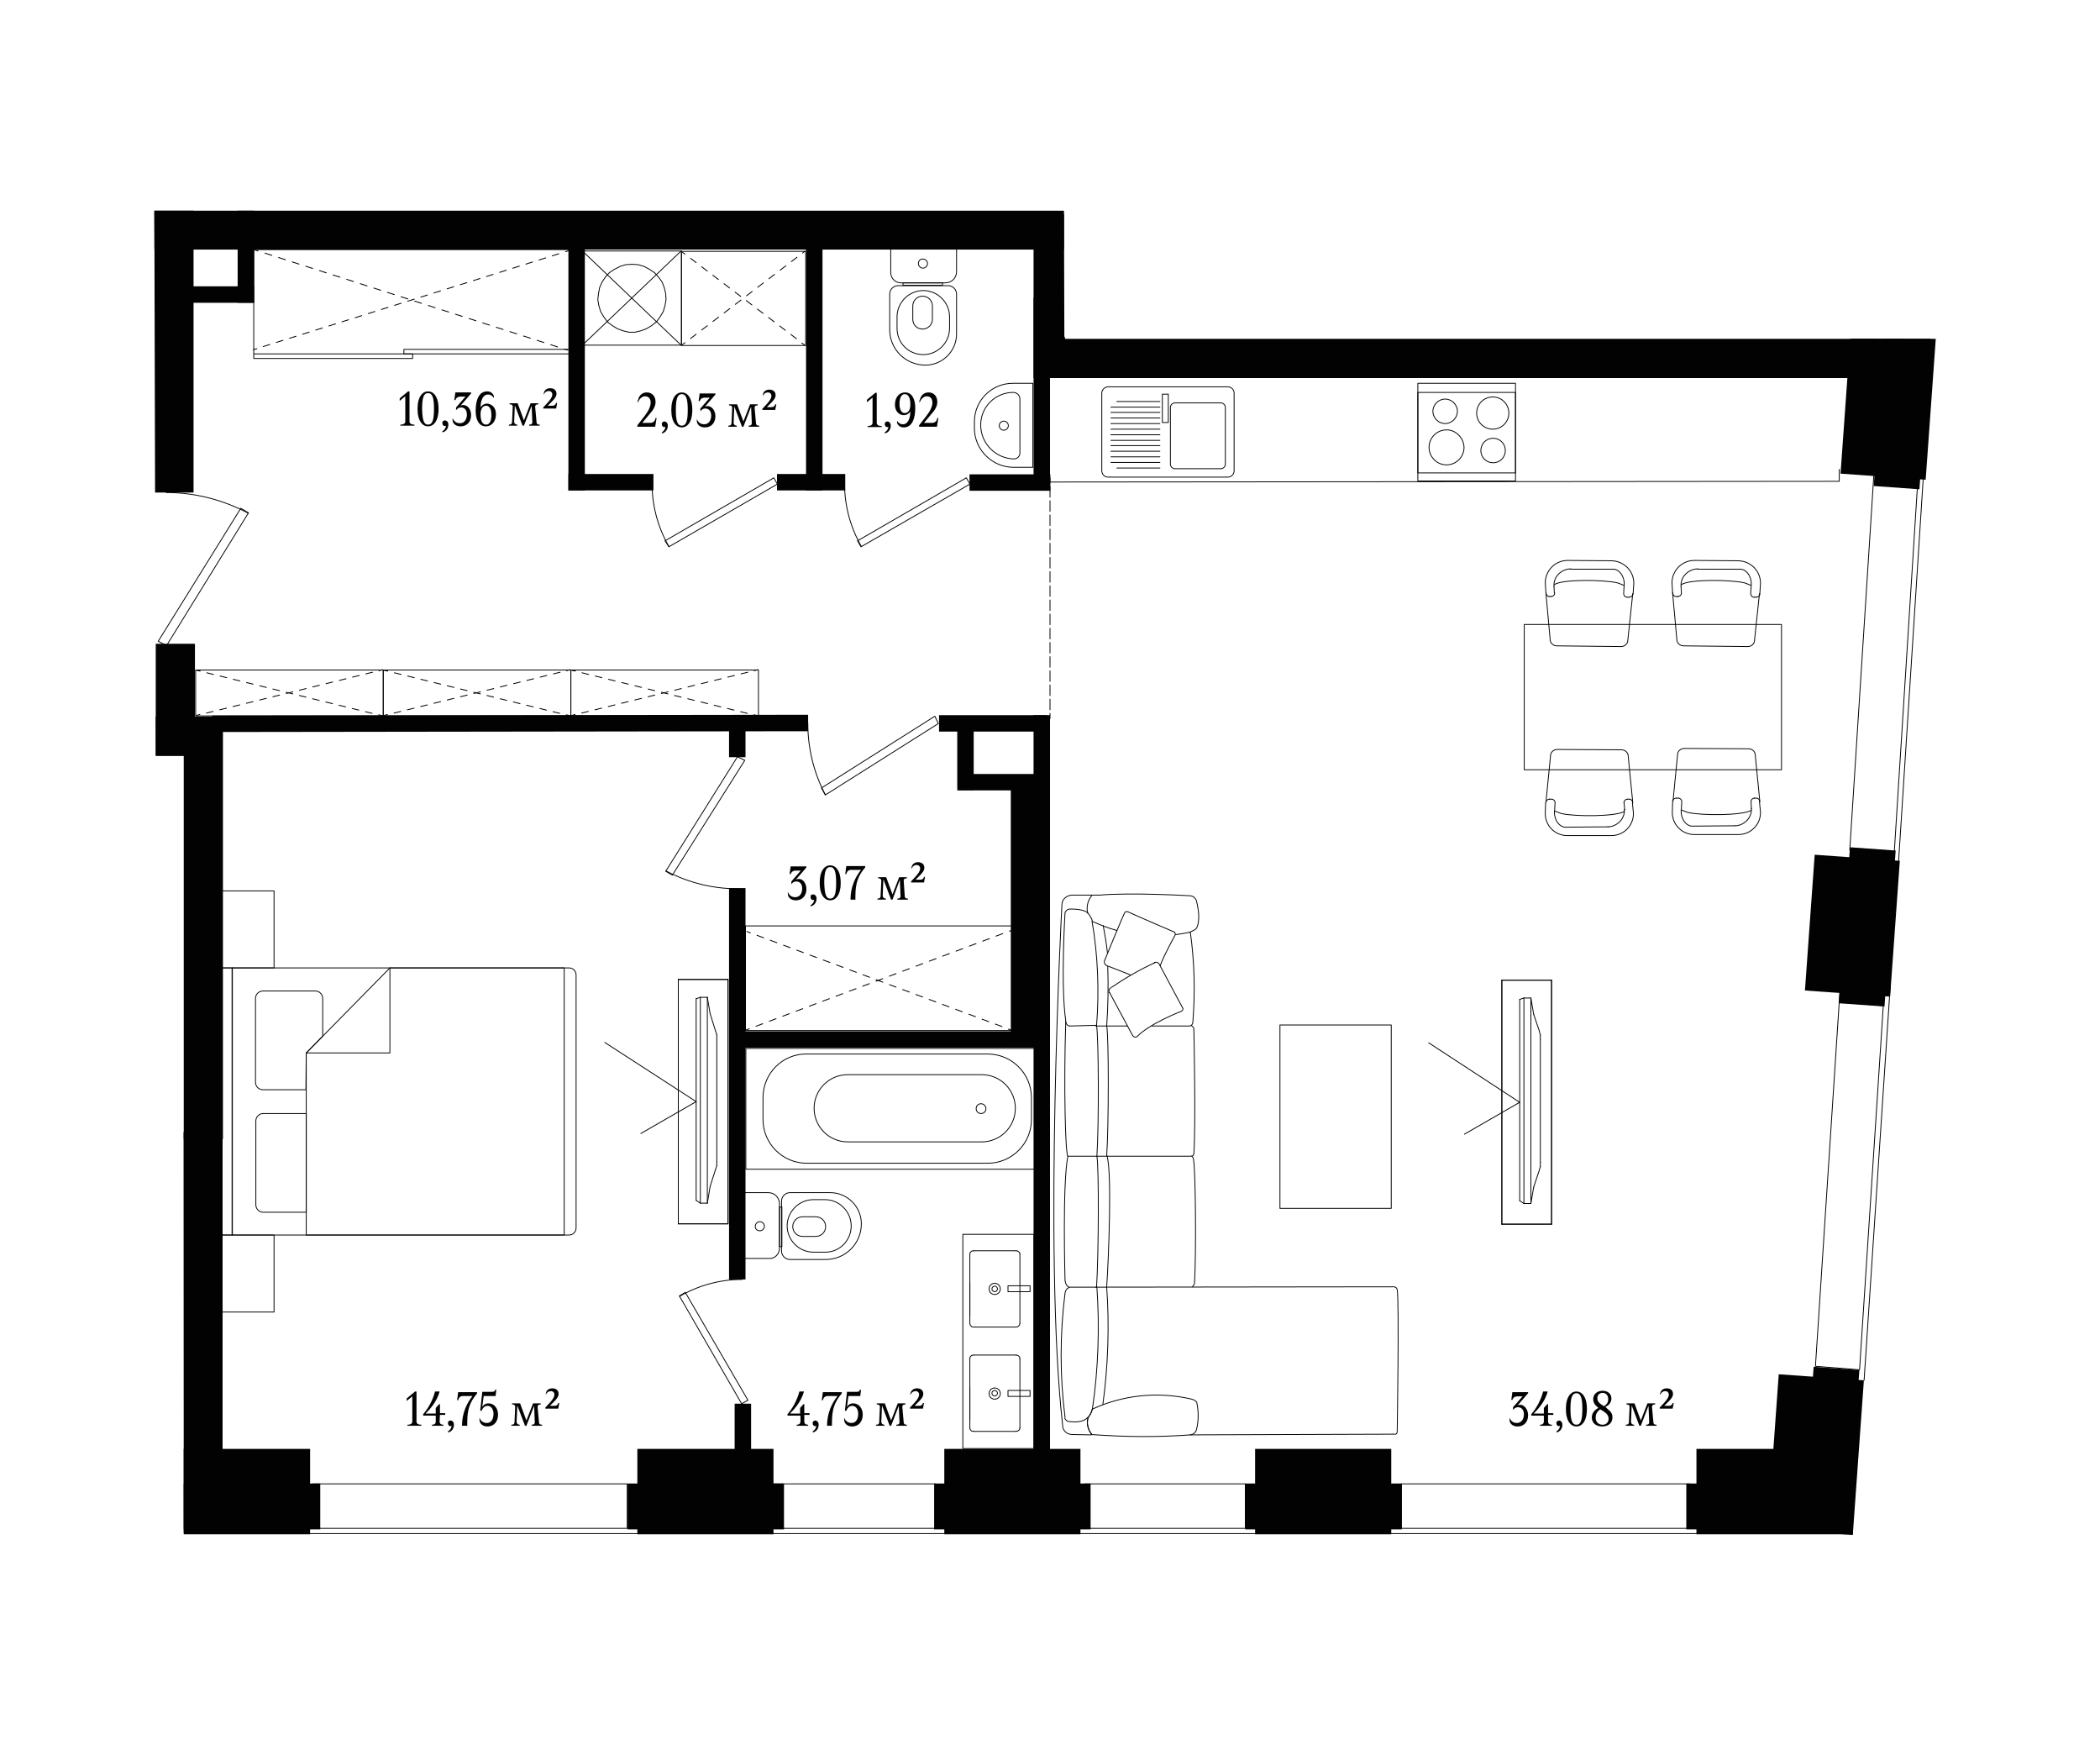 <?xml version="1.0" encoding="utf-8"?>
<!-- Generator: Adobe Illustrator 24.0.3, SVG Export Plug-In . SVG Version: 6.00 Build 0)  -->
<svg version="1.1" id="Layer_1" xmlns="http://www.w3.org/2000/svg" xmlns:xlink="http://www.w3.org/1999/xlink" x="0px" y="0px"
	 viewBox="0 0 600 500" style="enable-background:new 0 0 600 500;" xml:space="preserve">
<style type="text/css">
	.st0{clip-path:url(#SVGID_2_);}
	.st1{fill:#020203;}
	.st2{fill:none;stroke:#020203;stroke-width:0.24;stroke-linecap:round;stroke-linejoin:round;stroke-miterlimit:10;}
	.st3{fill:none;stroke:#020203;stroke-width:0.75;stroke-linecap:round;stroke-miterlimit:10;}
	.st4{fill:none;stroke:#020203;stroke-width:0.24;stroke-linecap:round;stroke-linejoin:round;}
	.st5{fill:none;stroke:#020203;stroke-width:0.24;stroke-linecap:round;stroke-linejoin:round;stroke-dasharray:3.036,1.012;}
	.st6{fill:none;stroke:#020203;stroke-width:0.25;stroke-linecap:round;stroke-miterlimit:10;}
	.st7{fill:none;stroke:#020203;stroke-width:0.25;stroke-linecap:round;stroke-miterlimit:10;stroke-dasharray:2.041,2.041;}
	.st8{fill:none;stroke:#020203;stroke-width:0.25;stroke-linecap:round;stroke-miterlimit:10;stroke-dasharray:1.967,1.967;}
	.st9{fill:none;stroke:#000000;stroke-width:0.24;stroke-linecap:round;stroke-linejoin:round;stroke-miterlimit:10;}
	.st10{fill:none;stroke:#020203;stroke-width:0.25;stroke-linecap:round;stroke-miterlimit:10;stroke-dasharray:2.018,2.018;}
	.st11{fill:none;stroke:#020203;stroke-width:0.25;stroke-linecap:round;stroke-miterlimit:10;stroke-dasharray:2.035,2.035;}
	.st12{fill:none;stroke:#020203;stroke-width:0.25;stroke-linecap:round;stroke-miterlimit:10;stroke-dasharray:1.954,1.954;}
	.st13{fill:none;stroke:#020203;stroke-width:0.25;stroke-linecap:round;stroke-miterlimit:10;stroke-dasharray:1.944,1.944;}
	.st14{fill:none;stroke:#020203;stroke-width:0.25;stroke-linecap:round;stroke-miterlimit:10;stroke-dasharray:2.012,2.012;}
	.st15{fill:none;stroke:#020203;stroke-width:0.25;stroke-linecap:round;stroke-miterlimit:10;stroke-dasharray:1.999,1.999;}
</style>
<g>
	<g>
		<defs>
			<polygon id="SVGID_1_" points="44.1,60.2 304,60.2 304.1,96.3 555.9,96.8 533.6,439.8 52.5,439.8 52.4,216 44.5,215.9 			"/>
		</defs>
		<clipPath id="SVGID_2_">
			<use xlink:href="#SVGID_1_"  style="overflow:visible;"/>
		</clipPath>
		<g class="st0">
			<g>
				<g>
					<rect x="44.1" y="39.3" class="st1" width="11.2" height="101.4"/>
					<rect x="44.1" y="60.1" class="st1" width="259.9" height="11.2"/>
					<rect x="162.4" y="61.3" class="st1" width="4.7" height="78.8"/>
					<rect x="230.3" y="61.3" class="st1" width="4.7" height="78.8"/>
					<rect x="162.4" y="135.4" class="st1" width="24.3" height="4.7"/>
					<rect x="222" y="135.4" class="st1" width="19.5" height="4.7"/>
					<rect x="277" y="135.5" class="st1" width="23.1" height="4.7"/>
					<rect x="296.9" y="96.8" class="st1" width="241.4" height="11.2"/>
					<rect x="295.3" y="61.2" class="st1" width="9" height="46.8"/>
					<rect x="295.3" y="85" class="st1" width="4.7" height="55.1"/>
					<rect x="67.9" y="31.4" class="st1" width="4.7" height="55.1"/>
					<rect x="44.1" y="81.8" class="st1" width="28.5" height="4.7"/>
					
						<rect x="60.6" y="204.3" transform="matrix(1 -1.334296e-03 1.334296e-03 1 -0.276 0.195)" class="st1" width="170.3" height="4.7"/>
					<rect x="24.3" y="204.7" class="st1" width="32.4" height="11.2"/>
					<rect x="44.5" y="183.9" class="st1" width="11.2" height="32"/>
					<rect x="288.8" y="221.7" class="st1" width="11.2" height="77.6"/>
					<rect x="208.3" y="253.7" class="st1" width="4.7" height="111.8"/>
					<rect x="208.3" y="204.3" class="st1" width="4.7" height="12"/>
					<rect x="273.6" y="221.1" class="st1" width="25.4" height="4.7"/>
					<rect x="268.3" y="204.3" class="st1" width="30.9" height="4.7"/>
					<rect x="273.5" y="205.9" class="st1" width="4.7" height="19.8"/>
					<rect x="295.3" y="204.3" class="st1" width="4.7" height="19.8"/>
					<rect x="210.1" y="294.6" class="st1" width="89" height="4.7"/>
					<rect x="295.3" y="294.6" class="st1" width="4.7" height="143.5"/>
					<rect x="52.5" y="204.7" class="st1" width="11.2" height="120.7"/>
					<rect x="7.2" y="413.9" class="st1" width="81.4" height="24.4"/>
					<rect x="4.3" y="423.8" class="st1" width="87.2" height="13.1"/>
					<rect x="182.1" y="413.9" class="st1" width="38.9" height="24.4"/>
					<rect x="179.3" y="423.8" class="st1" width="44.7" height="13.1"/>
					<rect x="209.9" y="401" class="st1" width="4.7" height="37.1"/>
					<g>
						<rect x="269.8" y="413.9" class="st1" width="38.9" height="24.4"/>
						<rect x="266.9" y="423.8" class="st1" width="44.7" height="13.1"/>
					</g>
					<g>
						<rect x="358.6" y="413.9" class="st1" width="38.9" height="24.4"/>
						<rect x="355.8" y="423.8" class="st1" width="44.7" height="13.1"/>
					</g>
					<g>
						
							<rect x="510" y="252" transform="matrix(7.150072e-02 -0.997 0.997 7.150072e-02 227.99 773.403)" class="st1" width="38.9" height="24.4"/>
						
							<rect x="511.3" y="258" transform="matrix(7.150072e-02 -0.997 0.997 7.150072e-02 231.58 777.918)" class="st1" width="44.7" height="13.1"/>
					</g>
					<g>
						
							<rect x="513.5" y="97.4" transform="matrix(7.150088e-02 -0.997 0.997 7.150088e-02 392.041 640.296)" class="st1" width="52.8" height="24.4"/>
						
							<rect x="514.8" y="103.3" transform="matrix(7.150088e-02 -0.997 0.997 7.150088e-02 395.546 644.705)" class="st1" width="58.6" height="13.1"/>
					</g>
					<rect x="484.7" y="413.9" class="st1" width="44.7" height="24.4"/>
					<rect x="481.8" y="423.8" class="st1" width="44.7" height="13.1"/>
					
						<rect x="496.8" y="403.1" transform="matrix(7.150070e-02 -0.997 0.997 7.150070e-02 67.628 903.237)" class="st1" width="44.3" height="24.4"/>
					
						<rect x="500.9" y="406.4" transform="matrix(7.150070e-02 -0.997 0.997 7.150070e-02 73.997 905.352)" class="st1" width="44.7" height="13.1"/>
					<rect x="48.2" y="323.4" class="st1" width="15.4" height="114.5"/>
					<rect x="89.4" y="423.9" class="st2" width="89.8" height="12.7"/>
					<line class="st2" x1="182.2" y1="438.1" x2="87.1" y2="438.1"/>
					<rect x="220.6" y="423.9" class="st2" width="46.7" height="12.7"/>
					<line class="st2" x1="269.8" y1="438.1" x2="217.7" y2="438.1"/>
					<rect x="309.9" y="423.9" class="st2" width="45.9" height="12.7"/>
					<line class="st2" x1="358.7" y1="438.1" x2="307" y2="438.1"/>
					<rect x="400.4" y="423.9" class="st2" width="82.4" height="12.7"/>
					<line class="st2" x1="484.9" y1="438.1" x2="396.8" y2="438.1"/>
					<polygon class="st2" points="538.3,284 531.3,391.3 518.7,390.3 525.7,283.1 					"/>
					<line class="st2" x1="540.1" y1="281.2" x2="532.6" y2="394.3"/>
					<polygon class="st2" points="548.3,131.7 541.2,243.8 528.5,242.9 535.7,130.7 					"/>
					<line class="st2" x1="550" y1="128.8" x2="542.4" y2="246.9"/>
					<path class="st2" d="M43.8,437"/>
					<path class="st3" d="M57.7,436.8"/>
					<g>
						<polyline class="st2" points="267.1,204.6 234.7,225.1 235.8,227.1 268.1,206.7 267.1,204.6 						"/>
						<path class="st2" d="M235.8,227c-3.3-6.2-5-13.3-5-20.4"/>
					</g>
					<g>
						<polyline class="st2" points="276.1,136.5 245,154.5 246,156.2 277.1,138.3 276.1,136.5 						"/>
						<path class="st2" d="M246.1,156.1c-3.1-5.4-4.8-11.6-4.8-17.9"/>
					</g>
					<g>
						<polyline class="st2" points="221.1,136.5 190,154.5 191.1,156.2 222.1,138.3 221.1,136.5 						"/>
						<path class="st2" d="M191.1,156.1c-3.1-5.4-4.8-11.6-4.8-17.9"/>
					</g>
					<g>
						<polyline class="st2" points="45.2,183.2 68.8,145.2 71,146.5 47.6,184.4 45.2,183.2 						"/>
						<path class="st2" d="M70.9,146.6c-7.1-3.8-15.2-5.9-23.4-5.9"/>
					</g>
					<g>
						<polyline class="st2" points="213.7,400 195.8,369.2 194.1,370.2 211.9,401 213.7,400 						"/>
						<path class="st2" d="M194.2,370.3c5.4-3.1,11.5-4.8,17.8-4.8"/>
					</g>
					<g>
						<polyline class="st2" points="212.8,217.2 192.1,250 190.2,248.9 210.7,216.2 212.8,217.2 						"/>
						<path class="st2" d="M190.3,248.8c6.2,3.3,13.3,5.1,20.5,5.1"/>
					</g>
					<g>
						<g>
							<line class="st4" x1="300" y1="136.5" x2="300" y2="138"/>
							<line class="st5" x1="300" y1="139" x2="300" y2="203.3"/>
							<line class="st4" x1="300" y1="203.8" x2="300" y2="205.3"/>
						</g>
					</g>
					<g>
						<line class="st2" x1="166.4" y1="71.7" x2="194.6" y2="98.6"/>
						<line class="st2" x1="166.4" y1="98.6" x2="194.6" y2="71.7"/>
						<polygon class="st2" points="180.6,75.5 178.8,75.6 177.2,76.1 175.6,76.9 174.1,77.9 173,79.1 172,80.6 171.3,82.2 171,83.9 
							170.8,85.6 171.1,87.3 171.6,89 172.5,90.5 173.5,91.9 174.9,93 176.4,93.9 178,94.5 179.7,94.9 181.4,94.9 183.1,94.5 
							184.7,93.9 186.2,93 187.6,91.9 188.6,90.5 189.5,89 190,87.3 190.3,85.6 190.2,83.9 189.8,82.2 189.2,80.6 188.1,79.1 
							187,77.9 185.5,76.9 184,76.1 182.3,75.6 						"/>
						<rect x="166.4" y="71.7" class="st2" width="28.3" height="26.9"/>
					</g>
					<g>
						<rect x="115.4" y="99.8" class="st2" width="47.3" height="1.3"/>
						<rect x="72.5" y="101.1" class="st2" width="45.4" height="1.3"/>
						<polyline class="st2" points="72.5,101 72.5,71.3 162.7,71.3 162.7,101 						"/>
						<g>
							<g>
								<line class="st6" x1="162.2" y1="100" x2="161.2" y2="99.7"/>
								<line class="st7" x1="159.3" y1="99.1" x2="74.7" y2="72"/>
								<line class="st6" x1="73.7" y1="71.7" x2="72.8" y2="71.4"/>
							</g>
						</g>
						<g>
							<g>
								<line class="st6" x1="72.4" y1="99.9" x2="73.4" y2="99.6"/>
								<line class="st8" x1="75.2" y1="99" x2="160.6" y2="72.2"/>
								<line class="st6" x1="161.6" y1="71.9" x2="162.5" y2="71.6"/>
							</g>
						</g>
					</g>
					<g>
						<line class="st2" x1="204.8" y1="296.7" x2="204.8" y2="331.8"/>
						<line class="st2" x1="200.1" y1="343.7" x2="202.1" y2="343.7"/>
						<line class="st2" x1="200.1" y1="284.9" x2="200.1" y2="343.7"/>
						<line class="st2" x1="202.1" y1="284.9" x2="200.1" y2="284.9"/>
						<line class="st2" x1="202.1" y1="343.7" x2="202.1" y2="284.9"/>
						<line class="st2" x1="198.9" y1="285.3" x2="200.1" y2="284.9"/>
						<line class="st2" x1="198.9" y1="342.9" x2="198.9" y2="285.3"/>
						<line class="st2" x1="200.1" y1="343.7" x2="198.9" y2="342.9"/>
						<line class="st2" x1="202.9" y1="338.9" x2="202.1" y2="343.7"/>
						<line class="st2" x1="204.4" y1="334.2" x2="202.9" y2="338.9"/>
						<line class="st2" x1="204.8" y1="333" x2="204.4" y2="334.2"/>
						<line class="st2" x1="204.8" y1="331.8" x2="204.8" y2="333"/>
						<line class="st2" x1="204.8" y1="295.6" x2="204.8" y2="296.7"/>
						<line class="st2" x1="204.4" y1="294.4" x2="204.8" y2="295.6"/>
						<line class="st2" x1="202.9" y1="289.6" x2="204.4" y2="294.4"/>
						<line class="st2" x1="202.1" y1="284.9" x2="202.9" y2="289.6"/>
						<line class="st2" x1="193.8" y1="279.8" x2="208" y2="279.8"/>
						<line class="st2" x1="193.8" y1="349.6" x2="193.8" y2="279.8"/>
						<line class="st2" x1="208" y1="349.6" x2="193.8" y2="349.6"/>
						<line class="st2" x1="208" y1="279.8" x2="208" y2="349.6"/>
						<line class="st2" x1="193.8" y1="279.8" x2="193.8" y2="349.6"/>
						<line class="st2" x1="208" y1="279.8" x2="193.8" y2="279.8"/>
						<line class="st2" x1="208" y1="349.6" x2="208" y2="279.8"/>
						<line class="st2" x1="193.8" y1="349.6" x2="208" y2="349.6"/>
						<line class="st9" x1="198.9" y1="314.7" x2="172.8" y2="297.8"/>
						<line class="st9" x1="183.1" y1="323.8" x2="198.9" y2="314.7"/>
					</g>
					<g>
						<path class="st2" d="M162.6,352.8H66.3v-76.3h96.3c1.1,0,2,0.9,2,2v72.3C164.6,351.9,163.7,352.8,162.6,352.8z"/>
						<rect x="62.9" y="352.8" class="st2" width="15.4" height="22"/>
						<rect x="62.9" y="254.5" class="st2" width="15.4" height="22"/>
						<path class="st2" d="M87.5,300.8l4.7-4.8v-10.8c0-1.1-0.9-2.1-2.1-2.1h-15c-1.1,0-2.1,0.9-2.1,2.1v24c0,1.1,0.9,2.1,2.1,2.1
							h12.3L87.5,300.8z"/>
						<path class="st2" d="M87.5,318.1H75.2c-1.1,0-2.1,0.9-2.1,2.1v24c0,1.1,0.9,2.1,2.1,2.1h12.3V318.1z"/>
						<polygon class="st2" points="161.2,352.8 87.5,352.8 87.5,300.8 111.4,276.5 161.2,276.5 						"/>
						<polyline class="st2" points="111.4,276.5 111.4,300.8 87.5,300.8 						"/>
						<rect x="62.9" y="276.5" class="st2" width="3.5" height="76.3"/>
					</g>
					<g>
						<rect x="213" y="264.5" class="st2" width="76.3" height="29.9"/>
						<g>
							<g>
								<line class="st6" x1="213.4" y1="266.1" x2="214.4" y2="266.5"/>
								<line class="st10" x1="216.3" y1="267.2" x2="287.2" y2="293.6"/>
								<line class="st6" x1="288.1" y1="294" x2="289.1" y2="294.3"/>
							</g>
						</g>
						<g>
							<g>
								<line class="st6" x1="289.4" y1="265.7" x2="288.4" y2="266"/>
								<line class="st11" x1="286.5" y1="266.7" x2="215.1" y2="293.5"/>
								<line class="st6" x1="214.1" y1="293.9" x2="213.2" y2="294.2"/>
							</g>
						</g>
					</g>
					<g>
						<g>
							<g>
								<rect x="435.5" y="178.4" class="st2" width="73.5" height="41.5"/>
							</g>
							<g>
								<g>
									<path class="st2" d="M448.8,162.5c-1.3,0-2.6,0.6-3.5,1.5s-1.4,2.2-1.3,3.5"/>
									<path class="st2" d="M463.8,185"/>
									<path class="st2" d="M441.5,166.3"/>
									<path class="st2" d="M441.7,169.3c0,0.5,0.4,1.1,0.9,1.1"/>
									<path class="st2" d="M442.1,170.4"/>
									<line class="st2" x1="444" y1="167.5" x2="444.1" y2="169.4"/>
									<line class="st2" x1="443.2" y1="170.4" x2="442.6" y2="170.4"/>
									<path class="st2" d="M443.2,170.4c0.3,0,0.5-0.1,0.7-0.3s0.3-0.4,0.3-0.7"/>
									<path class="st2" d="M466.8,166.5"/>
									<path class="st2" d="M465.5,170.6c0.5,0,1-0.4,1-0.9"/>
									<path class="st2" d="M466,170.6"/>
									<path class="st2" d="M441.7,169.5l1.2,13.2l0,0c0,1,0.9,1.8,1.9,1.8l18.4,0.2c1,0,1.9-0.8,1.9-1.8v-0.1l1.4-13.2"/>
									<path class="st2" d="M464.2,167.6"/>
									<path class="st2" d="M466.6,169.7l0.2-3.1c0-3.5-2.8-6.3-6.3-6.4l-12.6-0.1c-3.5,0-6.3,2.8-6.4,6.3l0.2,3.1"/>
									<line class="st2" x1="464.9" y1="170.6" x2="465.5" y2="170.6"/>
									<path class="st2" d="M464.9,170.6c-0.3,0-0.5-0.1-0.7-0.3s-0.3-0.5-0.3-0.7l0.1-1.9c0.4-2.1-0.7-4.7-2.8-5.1l0,0h-12.5"/>
									<path class="st2" d="M464,167.2c-0.7-0.2-1.2-0.5-1.9-0.7c-3.8-0.9-15.6-1.1-18,0.5"/>
								</g>
								<g>
									<path class="st2" d="M485.1,162.5c-1.3,0-2.6,0.6-3.5,1.5s-1.4,2.2-1.3,3.5"/>
									<path class="st2" d="M500.1,185"/>
									<path class="st2" d="M477.8,166.3"/>
									<path class="st2" d="M477.9,169.3c0,0.5,0.4,1.1,0.9,1.1"/>
									<path class="st2" d="M478.4,170.4"/>
									<line class="st2" x1="480.3" y1="167.5" x2="480.4" y2="169.4"/>
									<line class="st2" x1="479.5" y1="170.4" x2="478.9" y2="170.4"/>
									<path class="st2" d="M479.4,170.4c0.3,0,0.5-0.1,0.7-0.3s0.3-0.4,0.3-0.7"/>
									<path class="st2" d="M503,166.5"/>
									<path class="st2" d="M501.8,170.6c0.5,0,1-0.4,1-0.9"/>
									<path class="st2" d="M502.3,170.6"/>
									<path class="st2" d="M477.9,169.5l1.2,13.2l0,0c0,1,0.9,1.8,1.9,1.8l18.4,0.2c1,0,1.9-0.8,1.9-1.8v-0.1l1.4-13.2"/>
									<path class="st2" d="M500.4,167.6"/>
									<path class="st2" d="M502.8,169.7l0.2-3.1c0-3.5-2.8-6.3-6.3-6.4l-12.6-0.1c-3.5,0-6.3,2.8-6.4,6.3l0.2,3.1"/>
									<line class="st2" x1="501.2" y1="170.6" x2="501.8" y2="170.6"/>
									<path class="st2" d="M501.2,170.6c-0.3,0-0.5-0.1-0.7-0.3s-0.3-0.5-0.3-0.7l0.1-1.9c0.4-2.1-0.7-4.7-2.8-5.1l0,0H485"/>
									<path class="st2" d="M500.3,167.2c-0.7-0.2-1.2-0.5-1.9-0.7c-3.8-0.9-15.6-1.1-18,0.5"/>
								</g>
							</g>
							<g>
								<g>
									<path class="st2" d="M495.7,235.9c1.3,0,2.5-0.6,3.4-1.5s1.4-2.2,1.3-3.5"/>
									<path class="st2" d="M480.5,213.6"/>
									<path class="st2" d="M503,232.1"/>
									<path class="st2" d="M502.8,229.1c0-0.5-0.4-1.1-0.9-1.1"/>
									<path class="st2" d="M502.3,228"/>
									<line class="st2" x1="500.4" y1="231" x2="500.3" y2="229"/>
									<line class="st2" x1="501.2" y1="228" x2="501.8" y2="228"/>
									<path class="st2" d="M501.3,228c-0.3,0-0.5,0.1-0.7,0.3s-0.3,0.4-0.3,0.7"/>
									<path class="st2" d="M477.7,232.1"/>
									<path class="st2" d="M478.9,228c-0.5,0-1,0.4-1,0.9"/>
									<path class="st2" d="M478.4,228"/>
									<path class="st2" d="M502.8,228.9l-1.3-13.2l0,0c0-1-0.9-1.8-1.9-1.8l-18.4-0.1c-1,0-1.9,0.8-1.9,1.8v0.1l-1.3,13.2"/>
									<path class="st2" d="M480.3,231"/>
									<path class="st2" d="M477.9,229l-0.1,3.1c0,3.5,2.8,6.3,6.3,6.3h12.6c3.5,0,6.3-2.8,6.3-6.3l-0.3-3.1"/>
									<line class="st2" x1="479.5" y1="228" x2="478.9" y2="228"/>
									<path class="st2" d="M479.5,228c0.3,0,0.5,0.1,0.7,0.3s0.3,0.4,0.3,0.7l-0.1,1.9c-0.4,2.1,0.7,4.7,2.8,5.1l0,0l12.5-0.1"/>
									<path class="st2" d="M480.4,231.4c0.7,0.2,1.2,0.5,1.9,0.7c3.8,0.9,15.6,0.9,18-0.6"/>
								</g>
								<g>
									<path class="st2" d="M459.4,236.2c1.3,0,2.5-0.6,3.4-1.5s1.4-2.2,1.3-3.5"/>
									<path class="st2" d="M444.2,213.9"/>
									<path class="st2" d="M466.7,232.4"/>
									<path class="st2" d="M466.5,229.4c0-0.5-0.4-1.1-0.9-1.1"/>
									<path class="st2" d="M466,228.3"/>
									<line class="st2" x1="464.2" y1="231.3" x2="464" y2="229.3"/>
									<line class="st2" x1="465" y1="228.3" x2="465.6" y2="228.3"/>
									<path class="st2" d="M465,228.3c-0.3,0-0.5,0.1-0.7,0.3s-0.3,0.4-0.3,0.7"/>
									<path class="st2" d="M441.4,232.4"/>
									<path class="st2" d="M442.7,228.3c-0.5,0-1,0.4-1,0.9"/>
									<path class="st2" d="M442.2,228.3"/>
									<path class="st2" d="M466.5,229.2l-1.3-13.2l0,0c0-1-0.9-1.8-1.9-1.8l-18.4-0.1c-1,0-1.9,0.8-1.9,1.8v0.1l-1.3,13.2"/>
									<path class="st2" d="M444,231.3"/>
									<path class="st2" d="M441.6,229.3l-0.1,3.1c0,3.5,2.8,6.3,6.3,6.3h12.6c3.5,0,6.3-2.8,6.3-6.3l-0.3-3.1"/>
									<line class="st2" x1="443.2" y1="228.3" x2="442.6" y2="228.3"/>
									<path class="st2" d="M443.3,228.3c0.3,0,0.5,0.1,0.7,0.3s0.3,0.4,0.3,0.7l-0.1,1.9c-0.4,2.1,0.7,4.7,2.8,5.1l0,0l12.5-0.1"
										/>
									<path class="st2" d="M444.2,231.7c0.7,0.2,1.2,0.5,1.9,0.7c3.8,0.9,15.6,0.9,18-0.6"/>
								</g>
							</g>
						</g>
					</g>
					<g>
						<line class="st2" x1="440.1" y1="296.9" x2="440.1" y2="332"/>
						<line class="st2" x1="435.4" y1="343.8" x2="437.4" y2="343.8"/>
						<line class="st2" x1="435.4" y1="285.1" x2="435.4" y2="343.8"/>
						<line class="st2" x1="437.4" y1="285.1" x2="435.4" y2="285.1"/>
						<line class="st2" x1="437.4" y1="343.8" x2="437.4" y2="285.1"/>
						<line class="st2" x1="434.2" y1="285.5" x2="435.4" y2="285.1"/>
						<line class="st2" x1="434.2" y1="343" x2="434.2" y2="285.5"/>
						<line class="st2" x1="435.4" y1="343.8" x2="434.2" y2="343"/>
						<line class="st2" x1="438.2" y1="339.1" x2="437.4" y2="343.8"/>
						<line class="st2" x1="439.8" y1="334.3" x2="438.2" y2="339.1"/>
						<line class="st2" x1="440.1" y1="333.2" x2="439.8" y2="334.3"/>
						<line class="st2" x1="440.1" y1="332" x2="440.1" y2="333.2"/>
						<line class="st2" x1="440.1" y1="295.7" x2="440.1" y2="296.9"/>
						<line class="st2" x1="439.8" y1="294.5" x2="440.1" y2="295.7"/>
						<line class="st2" x1="438.2" y1="289.8" x2="439.8" y2="294.5"/>
						<line class="st2" x1="437.4" y1="285.1" x2="438.2" y2="289.8"/>
						<line class="st2" x1="429.1" y1="280" x2="443.3" y2="280"/>
						<line class="st2" x1="429.1" y1="349.7" x2="429.1" y2="280"/>
						<line class="st2" x1="443.3" y1="349.7" x2="429.1" y2="349.7"/>
						<line class="st2" x1="443.3" y1="280" x2="443.3" y2="349.7"/>
						<line class="st2" x1="429.1" y1="280" x2="429.1" y2="349.7"/>
						<line class="st2" x1="443.3" y1="280" x2="429.1" y2="280"/>
						<line class="st2" x1="443.3" y1="349.7" x2="443.3" y2="280"/>
						<line class="st2" x1="429.1" y1="349.7" x2="443.3" y2="349.7"/>
						<line class="st9" x1="434.2" y1="314.9" x2="408.2" y2="297.9"/>
						<line class="st9" x1="418.4" y1="324" x2="434.2" y2="314.9"/>
					</g>
					<g>
						<rect x="55.9" y="191.4" class="st2" width="53.6" height="13.1"/>
						<g>
							<g>
								<g>
									<line class="st6" x1="56.1" y1="204.4" x2="57.1" y2="204.1"/>
									<line class="st12" x1="59" y1="203.7" x2="107.4" y2="191.8"/>
									<line class="st6" x1="108.3" y1="191.6" x2="109.3" y2="191.3"/>
								</g>
							</g>
							<g>
								<g>
									<line class="st6" x1="56.2" y1="191.5" x2="57.2" y2="191.7"/>
									<line class="st13" x1="59.1" y1="192.2" x2="107.2" y2="204"/>
									<line class="st6" x1="108.2" y1="204.2" x2="109.1" y2="204.4"/>
								</g>
							</g>
						</g>
					</g>
					<g>
						<rect x="109.5" y="191.4" class="st2" width="53.6" height="13.1"/>
						<g>
							<g>
								<g>
									<line class="st6" x1="109.7" y1="204.4" x2="110.7" y2="204.1"/>
									<line class="st12" x1="112.6" y1="203.7" x2="161" y2="191.8"/>
									<line class="st6" x1="161.9" y1="191.6" x2="162.9" y2="191.3"/>
								</g>
							</g>
							<g>
								<g>
									<line class="st6" x1="109.8" y1="191.5" x2="110.8" y2="191.7"/>
									<line class="st13" x1="112.7" y1="192.2" x2="160.8" y2="204"/>
									<line class="st6" x1="161.8" y1="204.2" x2="162.7" y2="204.4"/>
								</g>
							</g>
						</g>
					</g>
					<g>
						<rect x="163.1" y="191.4" class="st2" width="53.6" height="13.1"/>
						<g>
							<g>
								<g>
									<line class="st6" x1="163.3" y1="204.4" x2="164.3" y2="204.1"/>
									<line class="st12" x1="166.2" y1="203.7" x2="214.6" y2="191.8"/>
									<line class="st6" x1="215.5" y1="191.6" x2="216.5" y2="191.3"/>
								</g>
							</g>
							<g>
								<g>
									<line class="st6" x1="163.4" y1="191.5" x2="164.4" y2="191.7"/>
									<line class="st13" x1="166.3" y1="192.2" x2="214.4" y2="204"/>
									<line class="st6" x1="215.4" y1="204.2" x2="216.3" y2="204.4"/>
								</g>
							</g>
						</g>
					</g>
					<g>
						<rect x="194.7" y="71.8" class="st2" width="35.5" height="26.9"/>
						<g>
							<g>
								<g>
									<line class="st6" x1="194.9" y1="98.5" x2="195.7" y2="97.9"/>
									<line class="st14" x1="197.3" y1="96.7" x2="228.5" y2="72.9"/>
									<line class="st6" x1="229.3" y1="72.3" x2="230" y2="71.7"/>
								</g>
							</g>
							<g>
								<g>
									<line class="st6" x1="194.9" y1="72" x2="195.7" y2="72.6"/>
									<line class="st15" x1="197.3" y1="73.8" x2="228.4" y2="97.4"/>
									<line class="st6" x1="229.1" y1="98" x2="229.9" y2="98.6"/>
								</g>
							</g>
						</g>
					</g>
					<g>
						<path class="st2" d="M366.8,382.7"/>
						<line class="st2" x1="313.1" y1="293.1" x2="322.2" y2="293.1"/>
						<path class="st2" d="M313.1,330.3"/>
						<path class="st2" d="M319.1,265.8c-2.3-0.6-4.6-1.5-6.8-2.5"/>
						<path class="st2" d="M313.1,330.3"/>
						<path class="st2" d="M305.5,330.3"/>
						<path class="st2" d="M313.5,329.7"/>
						<path class="st2" d="M310.8,404.9c-1.3,1.4-3.4,1.4-5.3,1.2c-0.6,0-1.1-0.5-1.3-1"/>
						<path class="st2" d="M312.1,402.5c-0.2,0.9-0.6,1.7-1.2,2.4"/>
						<path class="st2" d="M311.9,409.7c-1.1-1.3-1.5-3.2-1-4.8"/>
						<path class="st2" d="M316.2,367.7c0.8,10.9,0.4,22.7-1.1,33.5"/>
						<path class="st2" d="M304.3,404.9c-1.5-11.8-1.5-23.7,0-35.5l0,0c0.1-0.7,0.5-1.4,1.2-1.6"/>
						<path class="st2" d="M313.4,367.7c0.8,11.3,0.4,23.7-1.3,34.9"/>
						<path class="st2" d="M310.8,260.9c-0.5-1.7,0-3.7,1.1-5"/>
						<path class="st2" d="M316.2,293c0.6,3,0.6,28.4,0,37.2"/>
						<path class="st2" d="M315.4,293.3"/>
						<path class="st2" d="M316.4,292.4"/>
						<path class="st2" d="M313.3,293c0.6,3,0.7,28.4,0.1,37.3"/>
						<path class="st2" d="M312.5,293.3"/>
						<path class="st2" d="M313.5,292.4"/>
						<path class="st2" d="M316.5,276.1c0.2,5.4,0.1,11.5-0.3,17"/>
						<path class="st2" d="M312,263.1c1.7,9.6,2.1,20.2,1.3,29.9"/>
						<path class="st2" d="M312.1,263.1c-0.2-0.9-1.2-2.2-1.2-2.2c-1.3-1.4-5.3-1.2-5.3-1.2c-0.6,0-1.1,0.5-1.3,1
							c0,0-1.3,20.7,0.2,30.9v-0.1c-0.1,0.7,0.3,1.4,1,1.6l0,0l7.6-0.2"/>
						<path class="st2" d="M339.9,266.3c0.7-0.3,1.7-0.7,2-1.2c1-2,0.6-5.3-0.1-7.9l0,0c-0.3-0.7-0.9-1.2-1.7-1.3
							c0,0-16.5-1-25.9-0.2h-7.8l0,0c-0.8,0-1.5,0.3-2.1,0.8s-0.9,1.3-0.9,2.1c0,0-5.3,99.2,0.2,148.5c0,1.6,1.2,2.7,2.8,2.7
							l5.4,0.1"/>
						<path class="st2" d="M322.3,260.5c4.4,2,13.3,5.8,13.3,5.8c0.2,0.3,0.3,0.6,0.1,0.9c0,0-3.1,5.6-4.2,8.6"/>
						<path class="st2" d="M323,278.5l-6.9-2.7c-0.5-0.3-0.7-0.9-0.5-1.4c0,0,5.6-13.8,5.9-13.9s0.6-0.1,0.8,0"/>
						<path class="st2" d="M316.9,283.6c-0.2-0.5,0-1.1,0.4-1.4"/>
						<path class="st2" d="M329.7,275.1c0.2-0.2,0.5-0.3,0.8-0.2c0.3,0.1,0.5,0.2,0.7,0.5l0,0c2.2,4.2,6.8,12.7,6.8,12.7
							c0,0.3-0.2,0.7-0.5,0.8c0,0-9.1,3.5-12.7,7.3c-0.5,0.2-1,0-1.2-0.4l-6.6-12.3"/>
						<path class="st2" d="M317.5,282.1c4-2.7,8.1-5.1,12.5-7.1"/>
						<path class="st2" d="M329.1,293.1h9.5h1.2c0.5,0,0.9-0.4,1-0.9l0,0c0.7-8.8,0.5-17.2-0.7-25.9"/>
						<path class="st2" d="M340,266.3c-1.4,0.3-2.7,0.5-4.1,0.7"/>
						<path class="st2" d="M315.2,264.4c0.5,2.6,0.9,5,1.2,7.7"/>
						<path class="st2" d="M322.2,330.3"/>
						<path class="st2" d="M313.1,330.3"/>
						<path class="st2" d="M316.3,330.2c1.4,4.8,0.5,28.6-0.1,37.4"/>
						<path class="st2" d="M313.4,330.3c0.6,3,0.5,28.5-0.1,37.4"/>
						<path class="st2" d="M305.1,330.3c-1.6,8.1-0.8,35.5-0.8,35.5l0,0c0.1,0.8,0.4,1.5,1.1,1.9h0.2h7.6"/>
						<path class="st2" d="M340.5,330.3c0.3,0.1,0.5,0.7,0.5,0.9l0,0c0.6,3,0.8,26.4,0.3,35.3l0,0c0,0.3-0.4,0.9-0.6,1.1"/>
						<path class="st2" d="M340.4,293c0.2,0.1,0.7,0.5,0.7,0.8c0,0,0.6,27,0,35.9v-0.2c0,0.3-0.1,0.5-0.4,0.7
							c-0.2,0.1-1.1,0.1-1.1,0.1h-34.5c-0.7-0.4-1.2-20.3-0.6-38.5"/>
						<path class="st2" d="M340.1,409.9c-9.4,0.7-18.8,0.6-28.3-0.1"/>
						<path class="st2" d="M312.1,402.5c-0.2,0.9-0.6,1.7-1.2,2.4"/>
						<path class="st2" d="M311.9,409.7c-1.1-1.3-1.5-3.2-1-4.8"/>
						<path class="st2" d="M312.2,402.5c8.7-4,18.5-5,27.9-2.9l0,0c0.9,0.2,1.3,0.4,1.8,0.9l0,0c0.6,2.6,0.6,5.5-0.1,8.1l0,0
							c-0.3,0.7-0.9,1.2-1.7,1.3"/>
						<path class="st2" d="M313.1,367.7l85-0.1c0,0,0.5,0,0.7,0.2c0.2,0.1,0.4,0.4,0.4,0.7c0.6,3,0,40.4,0,40.4
							c0,0.3-0.1,0.7-0.4,0.8h-0.3l-58.3,0.2"/>
					</g>
					<rect x="365.7" y="292.8" class="st2" width="31.8" height="52.4"/>
					<g>
						<path class="st2" d="M264.4,104.3L264.4,104.3c4.9,0,8.9-4,8.9-8.9V84c0-1.3-1.1-2.4-2.4-2.4h-14.3c-1.3,0-2.4,1.1-2.4,2.4v10
							C254.1,99.7,258.7,104.3,264.4,104.3z"/>
						<path class="st2" d="M263.8,101.3L263.8,101.3c4.1,0,7.5-3.4,7.5-7.5v-3.3c0-4.1-3.4-7.5-7.5-7.5s-7.5,3.4-7.5,7.5v3.3
							C256.3,98,259.6,101.3,263.8,101.3z"/>
						<path class="st2" d="M263.6,94L263.6,94c1.6,0,2.8-1.3,2.8-2.8v-3.8c0-1.6-1.3-2.8-2.8-2.8c-1.6,0-2.8,1.3-2.8,2.8v3.8
							C260.8,92.8,262,94,263.6,94z"/>
						<path class="st2" d="M257.4,80.8h12.7c1.8,0,3.2-1.4,3.2-3.2v-6.8h-18.8v7.1C254.5,79.5,255.8,80.8,257.4,80.8z"/>
						<rect x="258" y="80.8" class="st2" width="11.3" height="0.7"/>
						<path class="st2" d="M262.4,75.3c0,0.7,0.6,1.3,1.3,1.3c0.7,0,1.3-0.6,1.3-1.3c0-0.7-0.6-1.3-1.3-1.3
							C263,73.9,262.4,74.5,262.4,75.3z"/>
					</g>
					<g>
						<path class="st2" d="M278.4,122.3v-1.8c0-6.1,4.9-11,11-11h5.7v24h-5.5C283.5,133.5,278.4,128.5,278.4,122.3z"/>
						<path class="st2" d="M280.2,121.4L280.2,121.4c0-5.2,4.2-9.3,9.3-9.3c1.1,0,1.9,0.9,1.9,1.9v15.4c0,0.9-0.7,1.7-1.7,1.7
							C284.5,131,280.2,126.7,280.2,121.4z"/>
						<path class="st2" d="M286.8,122.9c-0.7,0-1.3-0.6-1.3-1.3c0-0.7,0.6-1.3,1.3-1.3c0.7,0,1.3,0.6,1.3,1.3
							C288.1,122.3,287.5,122.9,286.8,122.9z"/>
					</g>
					<g>
						<rect x="275.1" y="352.6" class="st2" width="20.3" height="61.2"/>
						<g>
							<g>
								<g>
									<line class="st2" x1="291.4" y1="407.9" x2="291.4" y2="388.2"/>
									<polyline class="st2" points="291.4,388.2 291.3,387.6 290.8,387.2 290.3,387.1 									"/>
									<line class="st2" x1="290.3" y1="387.1" x2="278.2" y2="387.1"/>
									<polyline class="st2" points="278.2,387.1 277.6,387.2 277.2,387.6 277.1,388.2 									"/>
									<line class="st2" x1="277.1" y1="388.2" x2="277.1" y2="405.7"/>
									<line class="st2" x1="277.1" y1="396.4" x2="277.1" y2="407.9"/>
									<polyline class="st2" points="277.1,407.9 277.2,408.4 277.6,408.8 278.2,408.9 									"/>
									<line class="st2" x1="278.2" y1="408.9" x2="290.3" y2="408.9"/>
									<polyline class="st2" points="290.3,408.9 290.8,408.8 291.3,408.4 291.4,407.9 									"/>
								</g>
								<path class="st2" d="M284.2,397.2c-0.4,0-0.8,0.4-0.8,0.8s0.4,0.8,0.8,0.8s0.8-0.4,0.8-0.8S284.6,397.2,284.2,397.2z"/>
								<path class="st2" d="M284.2,396.5c-0.9,0-1.6,0.7-1.6,1.6s0.7,1.6,1.6,1.6s1.6-0.7,1.6-1.6
									C285.8,397.2,285.1,396.5,284.2,396.5z"/>
							</g>
							<rect x="288" y="397.2" class="st2" width="6.3" height="1.7"/>
						</g>
						<g>
							<g>
								<g>
									<line class="st2" x1="291.4" y1="378" x2="291.4" y2="358.3"/>
									<polyline class="st2" points="291.4,358.3 291.3,357.8 290.8,357.4 290.3,357.3 									"/>
									<line class="st2" x1="290.3" y1="357.3" x2="278.2" y2="357.3"/>
									<polyline class="st2" points="278.2,357.3 277.6,357.4 277.2,357.8 277.1,358.3 									"/>
									<line class="st2" x1="277.1" y1="358.3" x2="277.1" y2="375.9"/>
									<line class="st2" x1="277.1" y1="366.5" x2="277.1" y2="378"/>
									<polyline class="st2" points="277.1,378 277.2,378.5 277.6,379 278.2,379.1 									"/>
									<line class="st2" x1="278.2" y1="379.1" x2="290.3" y2="379.1"/>
									<polyline class="st2" points="290.3,379.1 290.8,379 291.3,378.5 291.4,378 									"/>
								</g>
								<path class="st2" d="M284.2,367.4c-0.4,0-0.8,0.4-0.8,0.8s0.4,0.8,0.8,0.8s0.8-0.4,0.8-0.8S284.6,367.4,284.2,367.4z"/>
								<path class="st2" d="M284.2,366.6c-0.9,0-1.6,0.7-1.6,1.6s0.7,1.6,1.6,1.6s1.6-0.7,1.6-1.6
									C285.8,367.3,285.1,366.6,284.2,366.6z"/>
							</g>
							<rect x="288" y="367.3" class="st2" width="6.3" height="1.7"/>
						</g>
					</g>
					<g>
						<rect x="213.1" y="299.5" class="st2" width="82.8" height="34.5"/>
						<path class="st2" d="M218,313.6v6.2c0,6.9,5.6,12.5,12.5,12.5h51.7c6.9,0,12.5-5.6,12.5-12.5v-6.2c0-6.9-5.6-12.5-12.5-12.5
							h-51.7C223.6,301,218,306.6,218,313.6z"/>
						<path class="st2" d="M232.6,316.6L232.6,316.6c0,5.3,4.3,9.6,9.6,9.6h38.3c5.3,0,9.6-4.3,9.6-9.6c0-5.3-4.3-9.6-9.6-9.6h-38.3
							C236.9,307,232.6,311.3,232.6,316.6z"/>
						<path class="st2" d="M280.3,315.3c-0.8,0-1.4,0.6-1.4,1.4s0.6,1.4,1.4,1.4s1.4-0.6,1.4-1.4C281.7,315.9,281,315.3,280.3,315.3
							z"/>
					</g>
					<g>
						<path class="st2" d="M246.1,349.6L246.1,349.6c0-4.9-4-8.9-8.9-8.9h-11.5c-1.3,0-2.4,1.1-2.4,2.4v14.3c0,1.3,1.1,2.4,2.4,2.4
							h10C241.5,359.9,246.1,355.3,246.1,349.6z"/>
						<path class="st2" d="M243.2,350.2L243.2,350.2c0-4.1-3.4-7.5-7.5-7.5h-3.3c-4.1,0-7.5,3.4-7.5,7.5s3.4,7.5,7.5,7.5h3.3
							C239.8,357.8,243.2,354.4,243.2,350.2z"/>
						<path class="st2" d="M235.9,350.4L235.9,350.4c0-1.6-1.3-2.8-2.8-2.8h-3.8c-1.6,0-2.8,1.3-2.8,2.8c0,1.6,1.3,2.8,2.8,2.8h3.8
							C234.6,353.2,235.9,352,235.9,350.4z"/>
						<path class="st2" d="M222.7,356.6v-12.7c0-1.8-1.4-3.2-3.2-3.2h-6.8v18.8h7.1C221.3,359.6,222.7,358.3,222.7,356.6z"/>
						<rect x="222.7" y="344.8" class="st2" width="0.7" height="11.3"/>
						<path class="st2" d="M217.1,351.6c0.7,0,1.3-0.6,1.3-1.3c0-0.7-0.6-1.3-1.3-1.3s-1.3,0.6-1.3,1.3
							C215.7,351,216.3,351.6,217.1,351.6z"/>
					</g>
					<g>
						<polyline class="st2" points="299.9,137.7 525.5,137.5 525.5,134.1 						"/>
						<g>
							<path class="st2" d="M334.4,116.4v16.2c0,0.7,0.6,1.3,1.3,1.3h13.1c0.7,0,1.3-0.6,1.3-1.3v-16.2c0-0.7-0.6-1.3-1.3-1.3h-13.1
								C335,115.1,334.4,115.7,334.4,116.4z"/>
							<rect x="332.1" y="112.6" class="st2" width="1.7" height="8.1"/>
							<line class="st2" x1="331.4" y1="133.7" x2="319.1" y2="133.7"/>
							<line class="st2" x1="331.4" y1="132.1" x2="317.4" y2="132.1"/>
							<line class="st2" x1="331.4" y1="130.5" x2="317.4" y2="130.5"/>
							<line class="st2" x1="331.4" y1="128.9" x2="317.4" y2="128.9"/>
							<line class="st2" x1="331.4" y1="127.3" x2="317.4" y2="127.3"/>
							<line class="st2" x1="331.4" y1="125.8" x2="317.4" y2="125.8"/>
							<line class="st2" x1="331.4" y1="124.2" x2="317.4" y2="124.2"/>
							<line class="st2" x1="331.4" y1="122.6" x2="317.4" y2="122.6"/>
							<line class="st2" x1="331.4" y1="121" x2="317.4" y2="121"/>
							<line class="st2" x1="331.4" y1="119.4" x2="317.4" y2="119.4"/>
							<line class="st2" x1="331.4" y1="117.8" x2="317.4" y2="117.8"/>
							<line class="st2" x1="331.4" y1="116.3" x2="317.4" y2="116.3"/>
							<line class="st2" x1="331.4" y1="114.7" x2="319.1" y2="114.7"/>
							<path class="st2" d="M314.8,112.3v22.2c0,1,0.8,1.8,1.8,1.8h34.2c1,0,1.8-0.8,1.8-1.8v-22.2c0-1-0.8-1.8-1.8-1.8h-34.2
								C315.7,110.5,314.8,111.3,314.8,112.3z"/>
						</g>
						<g>
							<rect x="405.1" y="109.5" class="st2" width="27.9" height="27.9"/>
							<rect x="405.1" y="112.1" class="st2" width="27.9" height="23"/>
							<path class="st2" d="M426.6,125.2c-2,0-3.5,1.6-3.5,3.5c0,2,1.6,3.5,3.5,3.5c2,0,3.5-1.6,3.5-3.5S428.6,125.2,426.6,125.2z"
								/>
							<path class="st2" d="M426.5,113.4c-2.6,0-4.6,2.1-4.6,4.6c0,2.6,2.1,4.6,4.6,4.6c2.6,0,4.6-2.1,4.6-4.6
								S429.1,113.4,426.5,113.4z"/>
							<path class="st2" d="M413.3,122.8c-2.7,0-5,2.2-5,5c0,2.7,2.2,5,5,5c2.7,0,5-2.2,5-5C418.2,125.1,416,122.8,413.3,122.8z"/>
							<path class="st2" d="M412.9,114c-1.9,0-3.5,1.6-3.5,3.5s1.6,3.5,3.5,3.5s3.5-1.6,3.5-3.5S414.8,114,412.9,114z"/>
						</g>
					</g>
					<g>
						<path class="st1" d="M116.4,407.3V407c1,0,1.4-0.4,1.4-0.9v-7.2l-1.6,1.3v-0.7l2.4-2h0.4v8.6c0,0.5,0.4,0.9,1.4,0.9v0.3
							L116.4,407.3L116.4,407.3z"/>
						<path class="st1" d="M125.6,406.1c0,0.5,0.3,0.9,1.1,0.9v0.3h-3.3V407c0.8,0,1.1-0.4,1.1-0.9v-1.7h-3.6V404
							c1.3-1.5,2.7-3.8,3.4-6.5h1.3c-0.8,3.1-3.1,5.4-4,6.3h2.9v-1.6l1-1.1h0.2v2.6h1.5v0.5h-1.5L125.6,406.1L125.6,406.1z"/>
						<path class="st1" d="M128.7,405.8c0.6,0,1,0.5,1,1.2c0,1.3-0.9,2.1-1.7,2.2v-0.3c0.6-0.4,1-0.9,1-1.6
							c-0.1,0.1-0.2,0.1-0.3,0.1c-0.4,0-0.7-0.3-0.7-0.8C127.9,406.2,128.2,405.8,128.7,405.8z"/>
						<path class="st1" d="M132.3,398.8c-0.9,0-1.2,0.5-1.4,1.2h-0.3l0.3-2.3h5.4v0.4c-2.8,3.2-2.8,6-2.8,9.2H132
							c0-3.8,1.5-6.6,3-8.5L132.3,398.8L132.3,398.8z"/>
						<path class="st1" d="M142.3,404.1c0,2-1.2,3.4-3,3.4c-1.4,0-2.2-0.8-2.3-1.8V405c0.4,1,1.1,1.5,2.1,1.5c1.3,0,1.9-1.2,1.9-2.6
							c0-1.5-0.8-2.3-1.7-2.3c-0.8,0-1.4,0.6-1.7,1.4h-0.4l0.6-5.4h2.8c0.6,0,0.8-0.2,0.9-0.6h0.3l-0.2,1.8h-3.4l-0.4,3.1
							c0.3-0.5,0.8-1,1.8-1C141.1,400.9,142.3,402.2,142.3,404.1z"/>
						<path class="st1" d="M154,406.3c0,0.4,0.2,0.7,0.9,0.7v0.3h-3V407c0.7,0,0.9-0.3,0.9-0.7l-0.2-4.7l-2.2,5.7H150l-2.2-5.8
							l-0.2,4.7c0,0.4,0.3,0.8,0.9,0.8v0.3h-2.4V407c0.7,0,0.9-0.3,0.9-0.7l0.2-4.4c0-0.4-0.2-0.7-0.9-0.7v-0.3h2.3l1.8,4.9l1.9-4.9
							h2.2v0.3c-0.7,0-0.9,0.3-0.9,0.7L154,406.3z"/>
						<path class="st1" d="M156,397.9c0.1-0.6,0.7-1.3,1.8-1.3s1.8,0.6,1.8,1.6c0,0.8-0.6,1.5-1.4,2.3l-1.1,1.1h1.4
							c0.6,0,0.9-0.4,1-0.8h0.3l-0.3,1.6h-3.7v-0.3l1.3-1.4c0.8-0.9,1.3-1.6,1.3-2.3c0-0.6-0.4-1-1-1c-0.8,0-1.3,0.6-1.5,1.1
							L156,397.9L156,397.9z"/>
					</g>
					<g>
						<path class="st1" d="M230.4,254c0,1.9-1.2,3.2-3,3.2c-1.4,0-2.2-0.8-2.3-1.7v-0.7c0.4,1,1.1,1.5,2.1,1.5c1.3,0,2-1.1,2-2.5
							s-0.8-2-1.7-2c-0.7,0-1.1,0.4-1.4,0.8v-0.8l2.7-3.1h-1.5c-0.7,0-1.2,0.4-1.4,1h-0.3l0.3-2.2h4.5v0.3l-3.1,3.6
							c0.2-0.2,0.5-0.3,0.9-0.3C229.3,251,230.4,252.2,230.4,254z"/>
						<path class="st1" d="M232.3,255.5c0.6,0,1,0.5,1,1.2c0,1.3-0.9,2.1-1.7,2.2v-0.3c0.6-0.4,1-0.9,1-1.6
							c-0.1,0.1-0.2,0.1-0.3,0.1c-0.4,0-0.7-0.3-0.7-0.8C231.5,255.8,231.8,255.5,232.3,255.5z"/>
						<path class="st1" d="M237.2,257.2c-1.5,0-3-1.4-3-5s1.5-5,3-5s3,1.4,3,5C240.2,255.8,238.7,257.2,237.2,257.2z M237.2,256.7
							c1.2,0,1.7-1.2,1.7-4.5s-0.5-4.5-1.7-4.5s-1.7,1.2-1.7,4.5C235.6,255.4,236,256.7,237.2,256.7z"/>
						<path class="st1" d="M243.2,248.5c-0.9,0-1.2,0.5-1.4,1.2h-0.3l0.3-2.3h5.4v0.4c-2.8,3.2-2.8,6-2.8,9.2H243
							c0-3.8,1.5-6.6,3-8.5H243.2z"/>
						<path class="st1" d="M258.5,256c0,0.4,0.2,0.7,0.9,0.7v0.3h-3v-0.3c0.7,0,0.9-0.3,0.9-0.7l-0.2-4.7L255,257h-0.4l-2.2-5.8
							l-0.2,4.7c0,0.4,0.3,0.8,0.9,0.8v0.3h-2.4v-0.3c0.7,0,0.9-0.3,0.9-0.7l0.2-4.4c0-0.4-0.2-0.7-0.9-0.7v-0.3h2.3l1.8,4.9
							l1.9-4.9h2.2v0.3c-0.7,0-0.9,0.3-0.9,0.7L258.5,256z"/>
						<path class="st1" d="M260.5,247.6c0.1-0.6,0.7-1.3,1.8-1.3c1.1,0,1.8,0.6,1.8,1.6c0,0.8-0.6,1.5-1.4,2.3l-1.1,1.1h1.4
							c0.6,0,0.9-0.4,1-0.8h0.3l-0.3,1.6h-3.7v-0.3l1.3-1.4c0.8-0.9,1.3-1.6,1.3-2.3c0-0.6-0.4-1-1-1c-0.8,0-1.3,0.6-1.5,1.1v-0.6
							H260.5z"/>
					</g>
					<g>
						<path class="st1" d="M229.8,406.1c0,0.5,0.3,0.9,1.1,0.9v0.3h-3.3V407c0.8,0,1.1-0.4,1.1-0.9v-1.7H225V404
							c1.3-1.5,2.7-3.8,3.4-6.5h1.3c-0.8,3.1-3.1,5.4-4,6.3h2.9v-1.6l1-1.1h0.2v2.6h1.5v0.5h-1.5L229.8,406.1L229.8,406.1z"/>
						<path class="st1" d="M232.9,405.8c0.6,0,1,0.5,1,1.2c0,1.3-0.9,2.1-1.7,2.2v-0.3c0.6-0.4,1-0.9,1-1.6
							c-0.1,0.1-0.2,0.1-0.3,0.1c-0.4,0-0.7-0.3-0.7-0.8C232.1,406.2,232.5,405.8,232.9,405.8z"/>
						<path class="st1" d="M236.5,398.8c-0.9,0-1.2,0.5-1.4,1.2h-0.3l0.3-2.3h5.4v0.4c-2.8,3.2-2.8,6-2.8,9.2h-1.4
							c0-3.8,1.5-6.6,3-8.5L236.5,398.8L236.5,398.8z"/>
						<path class="st1" d="M246.5,404.1c0,2-1.2,3.4-3,3.4c-1.4,0-2.2-0.8-2.3-1.8V405c0.4,1,1.1,1.5,2.1,1.5c1.3,0,1.9-1.2,1.9-2.6
							c0-1.5-0.8-2.3-1.7-2.3c-0.8,0-1.4,0.6-1.7,1.4h-0.4l0.6-5.4h2.8c0.6,0,0.8-0.2,0.9-0.6h0.3l-0.2,1.8h-3.4l-0.4,3.1
							c0.3-0.5,0.8-1,1.8-1C245.3,400.9,246.5,402.2,246.5,404.1z"/>
						<path class="st1" d="M258.2,406.3c0,0.4,0.2,0.7,0.9,0.7v0.3h-3V407c0.7,0,0.9-0.3,0.9-0.7l-0.2-4.7l-2.2,5.7h-0.4l-2.2-5.8
							l-0.2,4.7c0,0.4,0.3,0.8,0.9,0.8v0.3h-2.4V407c0.7,0,0.9-0.3,0.9-0.7l0.2-4.4c0-0.4-0.2-0.7-0.9-0.7v-0.3h2.3l1.8,4.9l1.9-4.9
							h2.2v0.3c-0.7,0-0.9,0.3-0.9,0.7L258.2,406.3z"/>
						<path class="st1" d="M260.2,397.9c0.1-0.6,0.7-1.3,1.8-1.3s1.8,0.6,1.8,1.6c0,0.8-0.6,1.5-1.4,2.3l-1.1,1.1h1.4
							c0.6,0,0.9-0.4,1-0.8h0.3l-0.3,1.6H260v-0.3l1.3-1.4c0.8-0.9,1.3-1.6,1.3-2.3c0-0.6-0.4-1-1-1c-0.8,0-1.3,0.6-1.5,1.1v-0.6
							H260.2z"/>
					</g>
					<g>
						<path class="st1" d="M436.6,404.3c0,1.9-1.2,3.2-3,3.2c-1.4,0-2.2-0.8-2.3-1.7V405c0.4,1,1.1,1.5,2.1,1.5c1.3,0,2-1.1,2-2.5
							s-0.8-2-1.7-2c-0.7,0-1.1,0.4-1.4,0.8V402l2.7-3.1h-1.5c-0.7,0-1.2,0.4-1.4,1h-0.3l0.3-2.2h4.5v0.3l-3.1,3.6
							c0.2-0.2,0.5-0.3,0.9-0.3C435.4,401.3,436.6,402.5,436.6,404.3z"/>
						<path class="st1" d="M442.3,406.1c0,0.5,0.3,0.9,1.1,0.9v0.3H440V407c0.8,0,1.1-0.4,1.1-0.9v-1.7h-3.6V404
							c1.3-1.5,2.7-3.8,3.4-6.5h1.3c-0.8,3.1-3.1,5.4-4,6.3h2.9v-1.6l1-1.1h0.2v2.6h1.5v0.5h-1.5V406.1z"/>
						<path class="st1" d="M445.4,405.8c0.6,0,1,0.5,1,1.2c0,1.3-0.9,2.1-1.7,2.2v-0.3c0.6-0.4,1-0.9,1-1.6
							c-0.1,0.1-0.2,0.1-0.3,0.1c-0.4,0-0.7-0.3-0.7-0.8C444.6,406.2,445,405.8,445.4,405.8z"/>
						<path class="st1" d="M450.4,407.5c-1.5,0-3-1.4-3-5s1.5-5,3-5s3,1.4,3,5S451.9,407.5,450.4,407.5z M450.4,407
							c1.2,0,1.7-1.2,1.7-4.5s-0.5-4.5-1.7-4.5s-1.7,1.2-1.7,4.5C448.7,405.7,449.2,407,450.4,407z"/>
						<path class="st1" d="M459.3,402.5c0.9,0.7,1.4,1.3,1.4,2.4c0,1.7-1.3,2.6-2.9,2.6c-1.7,0-3-0.9-3-2.6c0-1.1,0.7-2.1,1.9-2.7
							l-0.1-0.1c-0.8-0.6-1.4-1.4-1.4-2.4c0-1.5,1.2-2.4,2.7-2.4c1.4,0,2.5,0.8,2.5,2.2c0,1-0.6,1.9-1.7,2.4L459.3,402.5z
							 M457.2,402.6c-1,0.7-1.3,1.5-1.3,2.4c0,1.2,0.8,2,2,2c0.9,0,1.7-0.6,1.7-1.7c0-0.9-0.5-1.5-1.4-2.1L457.2,402.6z
							 M457.8,401.4l0.5,0.3c1-0.6,1.2-1.4,1.2-2c0-1-0.6-1.8-1.6-1.8c-0.9,0-1.5,0.6-1.5,1.4C456.3,400.3,457,400.9,457.8,401.4z"
							/>
						<path class="st1" d="M472.4,406.3c0,0.4,0.2,0.7,0.9,0.7v0.3h-3V407c0.7,0,0.9-0.3,0.9-0.7l-0.2-4.7l-2.2,5.7h-0.4l-2.2-5.8
							l-0.2,4.7c0,0.4,0.3,0.8,0.9,0.8v0.3h-2.4V407c0.7,0,0.9-0.3,0.9-0.7l0.2-4.4c0-0.4-0.2-0.7-0.9-0.7v-0.3h2.3l1.8,4.9l1.9-4.9
							h2.2v0.3c-0.7,0-0.9,0.3-0.9,0.7L472.4,406.3z"/>
						<path class="st1" d="M474.4,397.9c0.1-0.6,0.7-1.3,1.8-1.3s1.8,0.6,1.8,1.6c0,0.8-0.6,1.5-1.4,2.3l-1.1,1.1h1.4
							c0.6,0,0.9-0.4,1-0.8h0.3l-0.3,1.6h-3.7v-0.3l1.3-1.4c0.8-0.9,1.3-1.6,1.3-2.3c0-0.6-0.4-1-1-1c-0.8,0-1.3,0.6-1.5,1.1v-0.6
							H474.4z"/>
					</g>
					<g>
						<path class="st1" d="M114.4,121.6v-0.3c1,0,1.4-0.4,1.4-0.9v-7.2l-1.6,1.3v-0.7l2.4-2h0.4v8.6c0,0.5,0.4,0.9,1.4,0.9v0.3
							C118.4,121.6,114.4,121.6,114.4,121.6z"/>
						<path class="st1" d="M122.3,121.8c-1.5,0-3-1.4-3-5s1.5-5,3-5s3,1.4,3,5S123.8,121.8,122.3,121.8z M122.3,121.3
							c1.2,0,1.7-1.2,1.7-4.5s-0.5-4.5-1.7-4.5s-1.7,1.2-1.7,4.5C120.7,120.1,121.1,121.3,122.3,121.3z"/>
						<path class="st1" d="M127.1,120.1c0.6,0,1,0.5,1,1.2c0,1.3-0.9,2.1-1.7,2.2v-0.3c0.6-0.4,1-0.9,1-1.6
							c-0.1,0.1-0.2,0.1-0.3,0.1c-0.4,0-0.7-0.3-0.7-0.8C126.3,120.5,126.6,120.1,127.1,120.1z"/>
						<path class="st1" d="M134.6,118.6c0,1.9-1.2,3.2-3,3.2c-1.4,0-2.2-0.8-2.3-1.7v-0.7c0.4,1,1.1,1.5,2.1,1.5c1.3,0,2-1.1,2-2.5
							s-0.8-2-1.7-2c-0.7,0-1.1,0.4-1.4,0.8v-0.8l2.7-3.1h-1.5c-0.7,0-1.2,0.4-1.4,1h-0.3l0.3-2.2h4.5v0.3l-3.1,3.6
							c0.2-0.2,0.5-0.3,0.9-0.3C133.5,115.7,134.6,116.8,134.6,118.6z"/>
						<path class="st1" d="M141.7,118.3c0,2.2-1.3,3.5-2.9,3.5c-2,0-2.9-2-2.9-4.4c0-3.1,0.9-5.6,3.3-5.6c1.1,0,1.7,0.7,1.9,1.3v0.6
							c-0.4-0.6-0.9-1-1.7-1c-1.5,0-2.1,1.9-2.1,3.7c0.3-0.6,1-1.1,1.9-1.1C140.4,115.4,141.7,116.3,141.7,118.3z M140.4,118.5
							c0-1.5-0.5-2.6-1.5-2.6c-1.1,0-1.6,1.1-1.6,2.4c0,1.7,0.4,3,1.6,3S140.4,119.8,140.4,118.5z"/>
						<path class="st1" d="M153.3,120.6c0,0.4,0.2,0.7,0.9,0.7v0.3h-3v-0.3c0.7,0,0.9-0.3,0.9-0.7l-0.2-4.7l-2.2,5.7h-0.4l-2.2-5.8
							l-0.2,4.7c0,0.4,0.3,0.8,0.9,0.8v0.3h-2.4v-0.3c0.7,0,0.9-0.3,0.9-0.7l0.2-4.4c0-0.4-0.2-0.7-0.9-0.7v-0.3h2.3l1.8,4.9
							l1.9-4.9h2.2v0.3c-0.7,0-0.9,0.3-0.9,0.7L153.3,120.6z"/>
						<path class="st1" d="M155.4,112.2c0.1-0.6,0.7-1.3,1.8-1.3s1.8,0.6,1.8,1.6c0,0.8-0.6,1.5-1.4,2.3l-1.1,1.1h1.4
							c0.6,0,0.9-0.4,1-0.8h0.3l-0.3,1.6h-3.7v-0.3l1.3-1.4c0.8-0.9,1.3-1.6,1.3-2.3c0-0.6-0.4-1-1-1c-0.8,0-1.3,0.6-1.5,1.1
							L155.4,112.2L155.4,112.2z"/>
					</g>
					<g>
						<path class="st1" d="M182.3,114.3c0.2-1.1,1-2.2,2.5-2.2s2.5,1.1,2.5,2.7c0,1.2-0.6,2.3-1.8,3.6l-2,2.4h2.3
							c1,0,1.4-0.7,1.5-1.4h0.3l-0.4,2.5h-5.1v-0.4l2.1-2.7c1.1-1.4,1.7-2.7,1.7-3.8c0-1.1-0.6-1.8-1.6-1.8c-1.1,0-1.8,1.1-2.1,1.9
							v-0.8H182.3z"/>
						<path class="st1" d="M189.8,120.4c0.6,0,1,0.5,1,1.2c0,1.3-0.9,2.1-1.7,2.2v-0.3c0.6-0.4,1-0.9,1-1.6
							c-0.1,0.1-0.2,0.1-0.3,0.1c-0.4,0-0.7-0.3-0.7-0.8C189,120.8,189.4,120.4,189.8,120.4z"/>
						<path class="st1" d="M194.8,122.1c-1.5,0-3-1.4-3-5s1.5-5,3-5s3,1.4,3,5S196.3,122.1,194.8,122.1z M194.8,121.6
							c1.2,0,1.7-1.2,1.7-4.5s-0.5-4.5-1.7-4.5s-1.7,1.2-1.7,4.5S193.6,121.6,194.8,121.6z"/>
						<path class="st1" d="M204.4,118.9c0,1.9-1.2,3.2-3,3.2c-1.4,0-2.2-0.8-2.3-1.7v-0.7c0.4,1,1.1,1.5,2.1,1.5c1.3,0,2-1.1,2-2.5
							s-0.8-2-1.7-2c-0.7,0-1.1,0.4-1.4,0.8v-0.8l2.7-3.1h-1.5c-0.7,0-1.2,0.4-1.4,1h-0.3l0.3-2.2h4.5v0.3l-3.1,3.6
							c0.2-0.2,0.5-0.3,0.9-0.3C203.3,116,204.4,117.2,204.4,118.9z"/>
						<path class="st1" d="M216,120.9c0,0.4,0.2,0.7,0.9,0.7v0.3h-3v-0.3c0.7,0,0.9-0.3,0.9-0.7l-0.2-4.7l-2.2,5.7H212l-2.2-5.8
							l-0.2,4.7c0,0.4,0.3,0.8,0.9,0.8v0.3h-2.4v-0.3c0.7,0,0.9-0.3,0.9-0.7l0.2-4.4c0-0.4-0.2-0.7-0.9-0.7v-0.3h2.3l1.8,4.9
							l1.9-4.9h2.2v0.3c-0.7,0-0.9,0.3-0.9,0.7L216,120.9z"/>
						<path class="st1" d="M218,112.6c0.1-0.6,0.7-1.3,1.8-1.3s1.8,0.6,1.8,1.6c0,0.8-0.6,1.5-1.4,2.3l-1.1,1.1h1.4
							c0.6,0,0.9-0.4,1-0.8h0.3l-0.3,1.6h-3.7v-0.3l1.3-1.4c0.8-0.9,1.3-1.6,1.3-2.3c0-0.6-0.4-1-1-1c-0.8,0-1.3,0.6-1.5,1.1
							L218,112.6L218,112.6z"/>
					</g>
					<g>
						<path class="st1" d="M247.9,122v-0.3c1,0,1.4-0.4,1.4-0.9v-7.2l-1.6,1.3v-0.7l2.4-2h0.4v8.6c0,0.5,0.4,0.9,1.4,0.9v0.3
							C251.9,122,247.9,122,247.9,122z"/>
						<path class="st1" d="M253.5,120.4c0.6,0,1,0.5,1,1.2c0,1.3-0.9,2.1-1.7,2.2v-0.3c0.6-0.4,1-0.9,1-1.6
							c-0.1,0.1-0.2,0.1-0.3,0.1c-0.4,0-0.7-0.3-0.7-0.8C252.7,120.8,253.1,120.4,253.5,120.4z"/>
						<path class="st1" d="M255.7,115.6c0-2.2,1.3-3.5,2.9-3.5c2,0,2.9,2,2.9,4.4c0,3.1-0.9,5.6-3.3,5.6c-1.1,0-1.7-0.7-1.9-1.3
							v-0.6c0.4,0.6,0.9,1,1.7,1c1.5,0,2.1-1.9,2.1-3.7c-0.3,0.6-1,1.1-1.9,1.1C257,118.6,255.7,117.6,255.7,115.6z M257,115.4
							c0,1.5,0.5,2.6,1.5,2.6c1.1,0,1.6-1.1,1.6-2.4c0-1.7-0.4-3-1.6-3S257,114.1,257,115.4z"/>
						<path class="st1" d="M262.8,114.3c0.2-1.1,1-2.2,2.5-2.2s2.5,1.1,2.5,2.7c0,1.2-0.6,2.3-1.8,3.6l-2,2.4h2.3
							c1,0,1.4-0.7,1.5-1.4h0.3l-0.4,2.5h-5.1v-0.4l2.1-2.7c1.1-1.4,1.7-2.7,1.7-3.8c0-1.1-0.6-1.8-1.6-1.8c-1.1,0-1.8,1.1-2.1,1.9
							v-0.8H262.8z"/>
					</g>
				</g>
			</g>
		</g>
	</g>
</g>
</svg>
